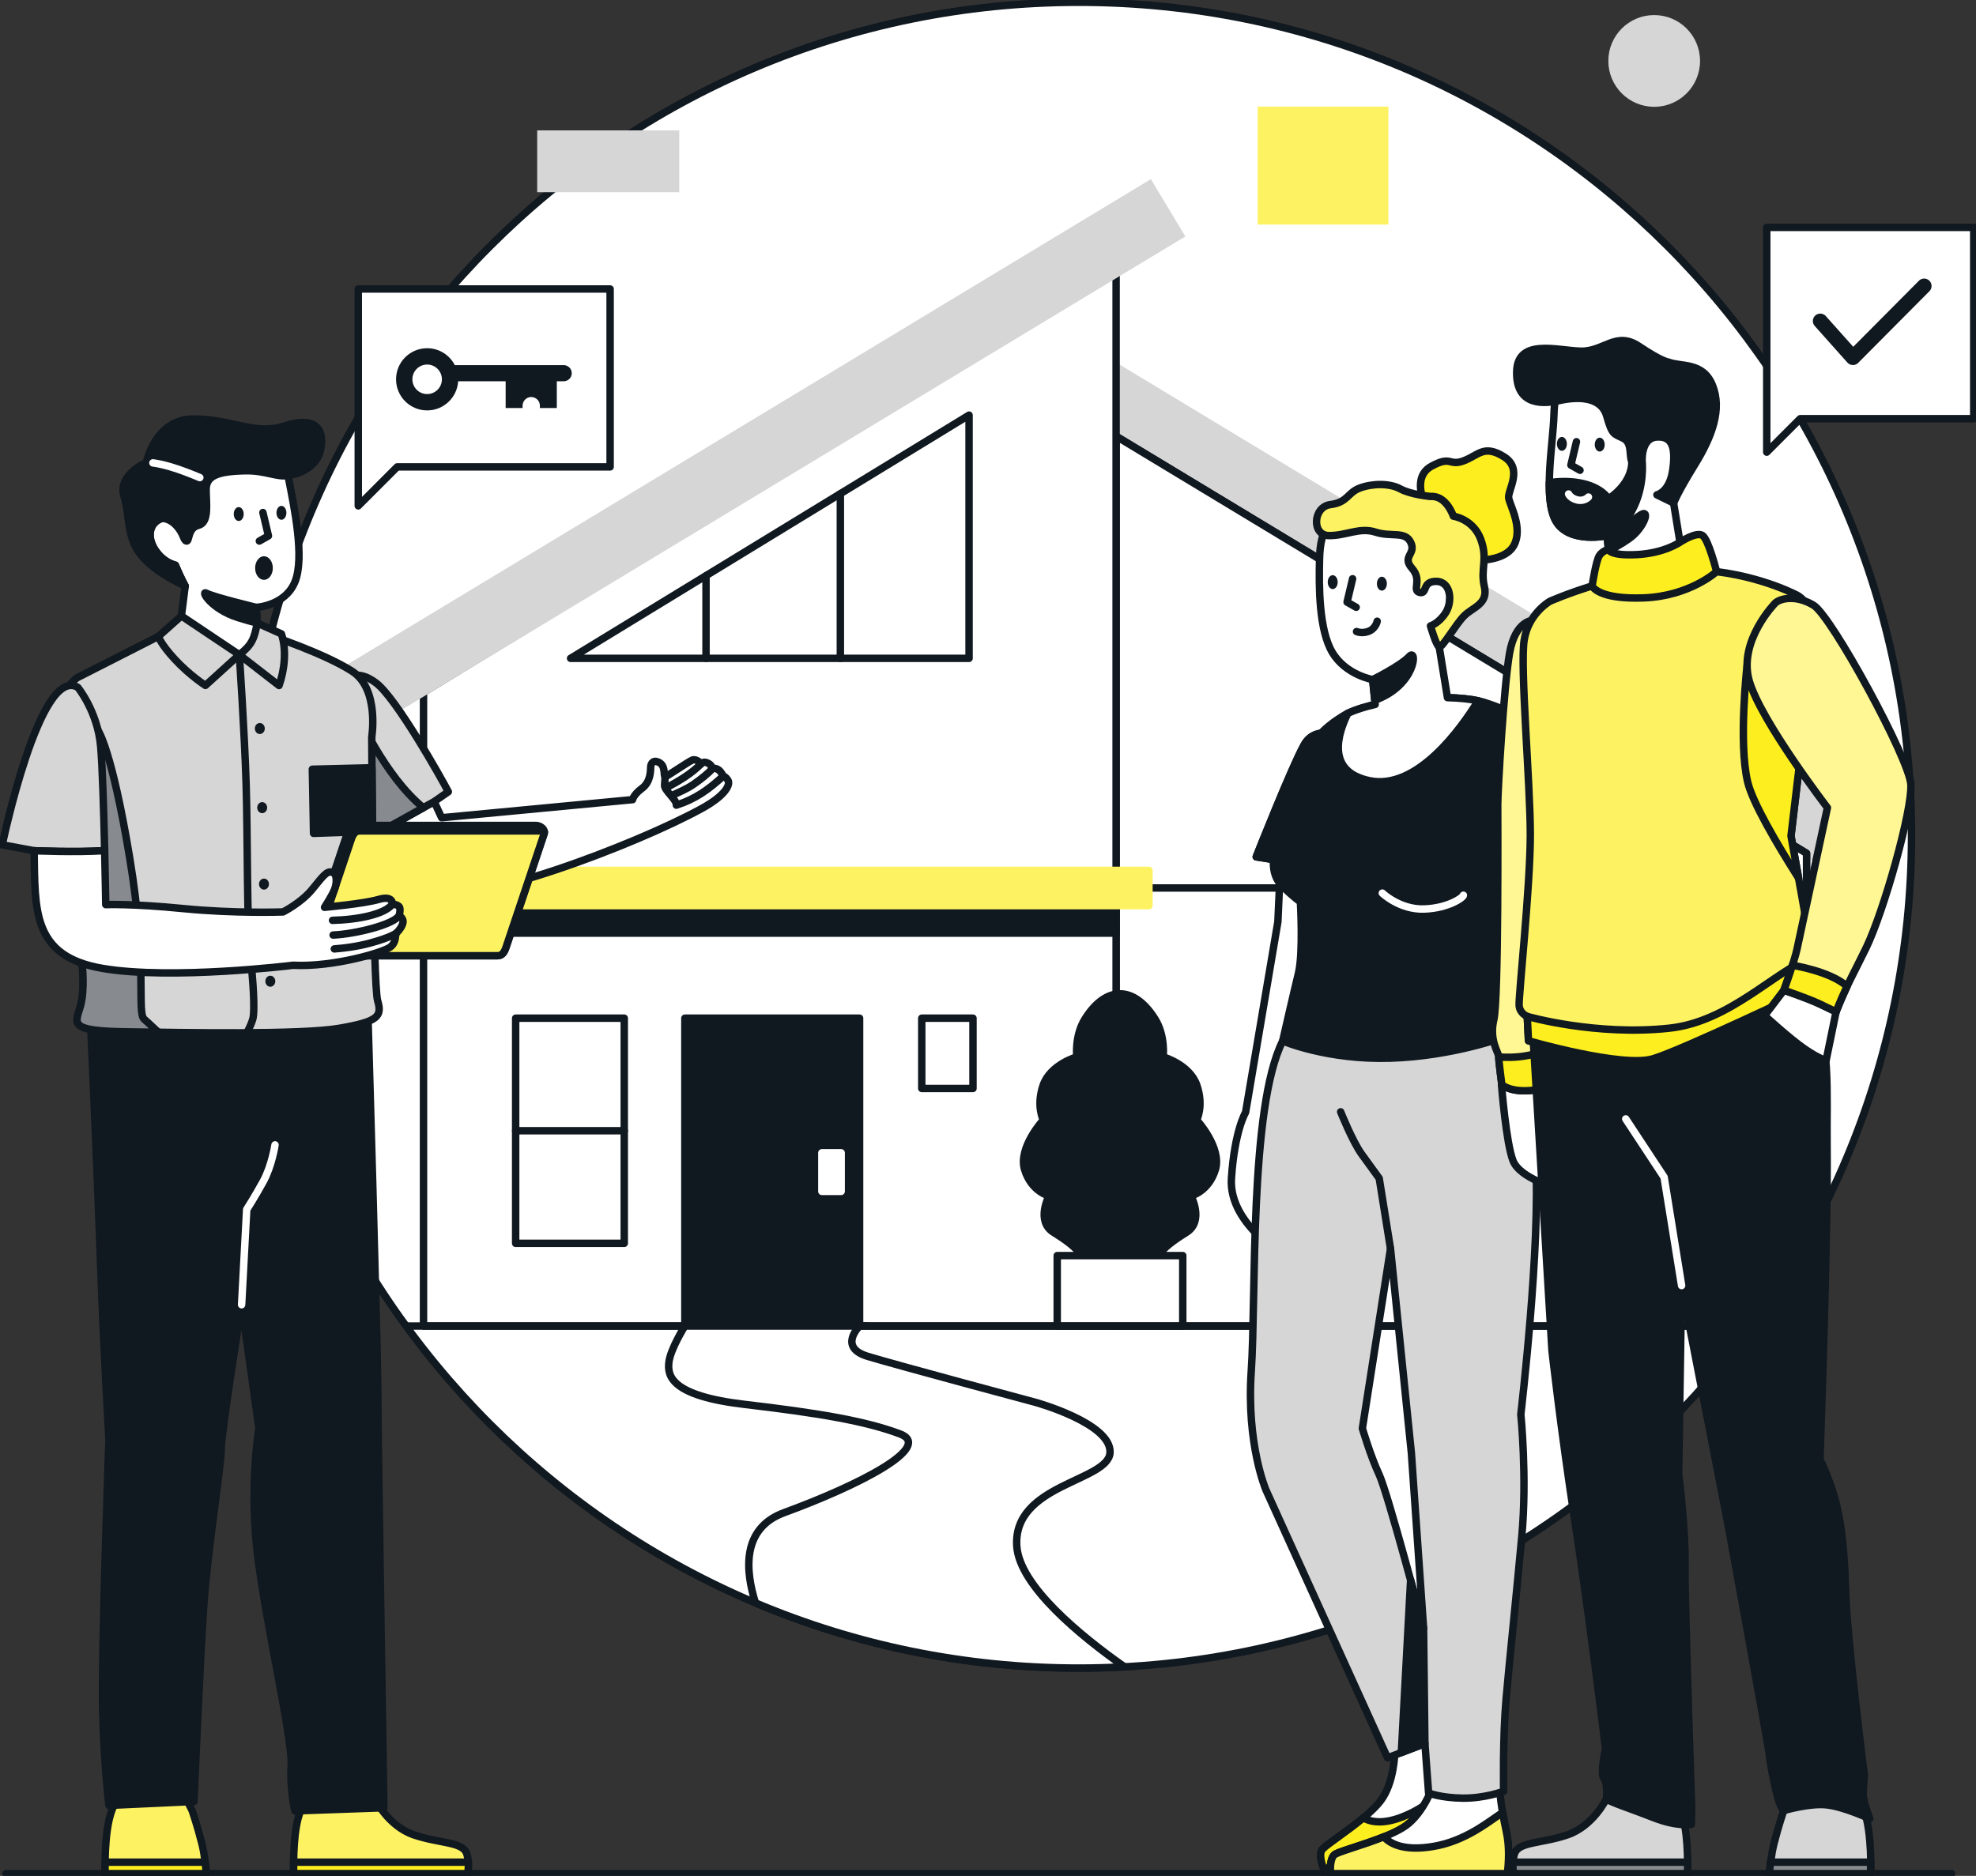 <svg width="436" height="414" viewBox="0 0 436 414" fill="none" xmlns="http://www.w3.org/2000/svg">
<rect x="0" y="0" width="436" height="414" fill="#333333" stroke="none"/>
<g clip-path="url(#clip0_9748_2775)">
<path fill-rule="evenodd" clip-rule="evenodd" d="M238.048 0.5C339.518 0.5 421.776 82.798 421.776 184.318C421.776 285.838 339.518 368.136 238.048 368.136C136.578 368.136 54.32 285.838 54.32 184.318C54.32 82.798 136.578 0.5 238.048 0.5Z" fill="white" stroke="#101820" stroke-width="1.641" stroke-miterlimit="22.926"/>
<path fill-rule="evenodd" clip-rule="evenodd" d="M277.518 23.525H306.345V49.559H277.518V23.525Z" fill="#FDF362"/>
<path fill-rule="evenodd" clip-rule="evenodd" d="M364.993 3.326C370.581 3.326 375.111 7.859 375.111 13.449C375.111 19.04 370.581 23.572 364.993 23.572C359.405 23.572 354.875 19.04 354.875 13.449C354.875 7.859 359.405 3.326 364.993 3.326Z" fill="#D6D6D6"/>
<path fill-rule="evenodd" clip-rule="evenodd" d="M118.531 28.775H149.878V42.419H118.531V28.775Z" fill="#D6D6D6"/>
<path d="M417.407 184.35L246.267 80.953V96.277L410.639 195.584L417.407 184.35Z" fill="#D6D6D6" stroke="#D6D6D6" stroke-width="1.641" stroke-miterlimit="22.926"/>
<path fill-rule="evenodd" clip-rule="evenodd" d="M246.267 292.649H398.61V188.318L246.267 96.277V292.649Z" fill="white" stroke="#101820" stroke-width="1.641" stroke-linecap="round" stroke-linejoin="round"/>
<path fill-rule="evenodd" clip-rule="evenodd" d="M398.61 195.978V188.318L246.267 96.277V195.978H398.61Z" fill="white" stroke="#101820" stroke-width="1.641" stroke-linecap="round" stroke-linejoin="round"/>
<path fill-rule="evenodd" clip-rule="evenodd" d="M246.267 59.486L93.448 152.777V292.65H246.267V59.486Z" fill="white" stroke="#101820" stroke-width="1.641" stroke-linecap="round" stroke-linejoin="round"/>
<path d="M73.915 149.255L253.653 40.664L260.421 51.898L80.683 160.489L73.915 149.255Z" fill="#D6D6D6" stroke="#D6D6D6" stroke-width="1.641" stroke-miterlimit="22.926"/>
<path fill-rule="evenodd" clip-rule="evenodd" d="M151.115 224.709H189.667V292.65H151.115V224.709Z" fill="#101820" stroke="#101820" stroke-width="1.641" stroke-linecap="round" stroke-linejoin="round"/>
<path fill-rule="evenodd" clip-rule="evenodd" d="M113.778 224.709H137.742V274.4H113.778V224.709Z" fill="white" stroke="#101820" stroke-width="1.641" stroke-linecap="round" stroke-linejoin="round"/>
<path fill-rule="evenodd" clip-rule="evenodd" d="M203.385 224.709H214.687V240.221H203.385V224.709Z" fill="white" stroke="#101820" stroke-width="1.641" stroke-linecap="round" stroke-linejoin="round"/>
<path fill-rule="evenodd" clip-rule="evenodd" d="M181.345 254.422H185.6V262.935H181.345V254.422Z" fill="white" stroke="white" stroke-width="1.641" stroke-linecap="round" stroke-linejoin="round"/>
<path fill-rule="evenodd" clip-rule="evenodd" d="M213.821 91.615L125.894 145.292H213.821V91.615Z" fill="white" stroke="#101820" stroke-width="1.641" stroke-linecap="round" stroke-linejoin="round"/>
<path d="M113.778 249.553H137.742M185.423 108.953V145.293M155.782 127.052V145.293" stroke="#101820" stroke-width="1.641" stroke-linecap="round" stroke-linejoin="round"/>
<path fill-rule="evenodd" clip-rule="evenodd" d="M255.621 277.101C256.76 275.403 258.64 273.953 261.793 271.976C265.743 269.499 262.791 263.941 262.791 263.941C262.791 263.941 266.699 262.985 268.174 258.121C269.649 253.256 264.048 247.177 264.048 247.177C264.048 247.177 265.655 244.137 264.092 239.532C262.528 234.927 256.647 233.256 256.647 233.256C256.647 233.256 257.212 228.608 254.824 224.829C250.19 217.497 244.057 217.497 239.424 224.829C237.036 228.608 237.6 233.256 237.6 233.256C237.6 233.256 231.72 234.927 230.156 239.532C228.593 244.137 230.199 247.177 230.199 247.177C230.199 247.177 224.598 253.256 226.074 258.121C227.549 262.985 231.457 263.941 231.457 263.941C231.457 263.941 228.505 269.499 232.455 271.976C235.608 273.953 237.487 275.403 238.627 277.101H255.621Z" fill="#101820" stroke="#101820" stroke-width="1.641" stroke-linecap="round" stroke-linejoin="round"/>
<path fill-rule="evenodd" clip-rule="evenodd" d="M93.448 205.932H246.267V199.863H93.448V205.932Z" fill="#101820" stroke="#101820" stroke-width="1.641" stroke-linecap="round" stroke-linejoin="round"/>
<path fill-rule="evenodd" clip-rule="evenodd" d="M86.208 192.094H253.507V199.863H86.208V192.094Z" fill="#FDF362" stroke="#FDF362" stroke-width="1.641" stroke-linecap="round" stroke-linejoin="round"/>
<path fill-rule="evenodd" clip-rule="evenodd" d="M233.274 277.1H260.973V292.648H233.274V277.1Z" fill="white" stroke="#101820" stroke-width="1.641" stroke-linecap="round" stroke-linejoin="round"/>
<path fill-rule="evenodd" clip-rule="evenodd" d="M389.828 50.19H435.5V92.409H397.206L389.828 99.793V92.409V50.19Z" fill="white" stroke="#101820" stroke-width="1.641" stroke-linecap="round" stroke-linejoin="round"/>
<path d="M400.415 71.937C399.813 71.261 399.874 70.223 400.55 69.621C401.226 69.02 402.263 69.081 402.864 69.757L408.913 76.537L423.401 61.961C424.038 61.32 425.075 61.317 425.715 61.954C426.356 62.591 426.358 63.629 425.722 64.27L410.072 80.014C410.029 80.062 409.984 80.109 409.936 80.152C409.259 80.753 408.222 80.693 407.621 80.016L400.415 71.937Z" fill="#101820"/>
<path d="M1.321 413.499H430.608M89.706 292.648H386.496" stroke="#101820" stroke-width="1.641" stroke-linecap="round" stroke-linejoin="round"/>
<path fill-rule="evenodd" clip-rule="evenodd" d="M319.224 381.465L322.224 384.036C322.224 384.036 323.324 386.848 326.272 391.946C327.888 394.737 328.78 398.103 329.258 400.578L292.105 412.526C291.448 410.835 290.991 408.895 291.877 408.027C293.612 406.327 301.75 401.316 304.693 397.347C307.636 393.378 307.738 386.956 307.738 386.956L319.224 381.465Z" fill="white" stroke="#101820" stroke-width="1.641" stroke-linecap="round" stroke-linejoin="round"/>
<path fill-rule="evenodd" clip-rule="evenodd" d="M324.13 388.055C324.695 389.146 325.404 390.446 326.272 391.947C327.888 394.738 328.78 398.104 329.258 400.579L292.105 412.527C291.448 410.836 290.991 408.896 291.877 408.028C293.075 406.852 297.337 404.094 300.824 401.192C302.553 402.203 305.903 402.931 311.786 399.914C318.219 396.616 321.677 391.103 324.13 388.055Z" fill="#FCEE1F" stroke="#101820" stroke-width="1.641" stroke-linecap="round" stroke-linejoin="round"/>
<path fill-rule="evenodd" clip-rule="evenodd" d="M328.892 392.232L330.961 395.599C330.961 395.599 331.147 398.613 332.395 404.369C333.079 407.521 332.9 410.998 332.598 413.5H293.573C293.464 411.689 293.623 409.702 294.732 409.147C296.903 408.061 306.184 405.781 310.199 402.903C314.215 400.026 316.277 393.944 316.277 393.944L328.892 392.232Z" fill="white" stroke="#101820" stroke-width="1.641" stroke-linecap="round" stroke-linejoin="round"/>
<path fill-rule="evenodd" clip-rule="evenodd" d="M331.546 400.006C331.751 401.218 332.028 402.673 332.395 404.367C333.079 407.519 332.9 410.997 332.598 413.499H293.573C293.464 411.688 293.623 409.701 294.732 409.145C296.232 408.394 301.133 407.073 305.34 405.377C306.677 406.869 309.644 408.587 316.168 407.517C323.3 406.347 328.279 402.157 331.546 400.006Z" fill="#FDF362" stroke="#101820" stroke-width="1.641" stroke-linecap="round" stroke-linejoin="round"/>
<path fill-rule="evenodd" clip-rule="evenodd" d="M297.498 163.047C297.498 163.047 301.84 165.219 300.277 174.688C298.713 184.157 296.196 203.356 296.196 203.356L288.73 242.705C288.73 242.705 286.126 257.3 285.605 263.208C285.084 269.115 284.911 278.149 284.911 278.149C284.911 278.149 271.018 270.677 271.713 260.079C272.407 249.482 274.838 245.486 274.838 245.486L281.961 203.438L282.569 189.97L277.185 189.101C277.185 189.101 285 169.295 287.779 164.343C290.558 159.392 297.498 163.047 297.498 163.047Z" fill="white" stroke="#101820" stroke-width="1.641" stroke-linecap="round" stroke-linejoin="round"/>
<path fill-rule="evenodd" clip-rule="evenodd" d="M297.498 163.047C297.498 163.047 301.84 165.219 300.277 174.688C299.576 178.934 298.683 185.136 297.911 190.686L282.569 189.97L277.186 189.101C277.186 189.101 285 169.295 287.779 164.343C290.558 159.392 297.498 163.047 297.498 163.047Z" fill="#101820" stroke="#101820" stroke-width="1.641" stroke-linecap="round" stroke-linejoin="round"/>
<path fill-rule="evenodd" clip-rule="evenodd" d="M324.597 220.715L332.189 228.755C332.189 228.755 337.621 237.547 338.816 256.007C340.01 274.467 335.566 312.147 335.566 312.147C335.566 312.147 336.975 326.046 335.782 339.077C334.589 352.108 333.07 366.331 332.312 375.019C331.553 383.706 331.769 395.325 331.769 395.325C331.769 395.325 327.645 396.9 322.76 396.846C317.876 396.792 315.218 395.706 315.218 395.706L314.405 384.796L306.156 387.946L279.347 328.873C279.347 328.873 274.983 318.777 276.088 302.593C277.193 286.409 275.634 244.396 283.023 229.732C290.412 215.069 324.597 220.715 324.597 220.715ZM306.814 275.587L311.418 320.673L314.11 359.328C314.11 359.328 306.205 329.487 304.295 325.404C302.385 321.321 300.605 315.24 300.605 315.24L306.814 275.587Z" fill="#D6D6D6" stroke="#101820" stroke-width="1.641" stroke-linecap="round" stroke-linejoin="round"/>
<path fill-rule="evenodd" clip-rule="evenodd" d="M314.405 384.796L309.203 386.782L311.25 348.725C312.868 354.638 314.11 359.328 314.11 359.328L314.405 384.796Z" fill="#101820" stroke="#101820" stroke-width="1.641" stroke-linecap="round" stroke-linejoin="round"/>
<path d="M295.811 245.375C295.811 245.375 298.417 251.889 300.413 254.669C302.41 257.45 304.321 260.055 304.321 260.055L306.814 275.586" stroke="#101820" stroke-width="1.641" stroke-linecap="round" stroke-linejoin="round"/>
<path fill-rule="evenodd" clip-rule="evenodd" d="M297.296 157.463C297.296 157.463 289.374 161.59 288.505 167.019C287.636 172.448 284.922 179.072 282.535 184.284C280.147 189.497 280.635 193.407 283.023 195.688C285.411 197.969 286.93 199.055 286.93 199.055C286.93 199.055 287.585 210.345 286.499 214.797C285.413 219.249 283.023 229.732 283.023 229.732C283.023 229.732 292.789 233.967 306.792 233.532C320.794 233.098 332.189 228.755 332.189 228.755C332.189 228.755 331.109 204.215 331.977 197.482C332.844 190.748 337.512 175.33 338.163 167.294C338.815 159.258 333.605 156.976 327.527 155.022C321.449 153.068 305.273 153.719 297.296 157.463Z" fill="#101820" stroke="#101820" stroke-width="1.641" stroke-linecap="round" stroke-linejoin="round"/>
<path fill-rule="evenodd" clip-rule="evenodd" d="M358.7 395.176L354.481 396.928C354.481 396.928 351.589 402.995 345.837 404.95C340.085 406.904 335.039 406.415 334.17 409.13C333.665 410.708 333.784 412.379 333.972 413.501H372.364C372.424 410.602 372.399 403.679 370.965 400.008C369.119 395.285 358.7 395.176 358.7 395.176Z" fill="#D6D6D6" stroke="#101820" stroke-width="1.641" stroke-linecap="round" stroke-linejoin="round"/>
<path fill-rule="evenodd" clip-rule="evenodd" d="M395.438 395.882L393.572 399.594C393.572 399.594 392.398 402.995 391.422 406.905C390.82 409.31 390.57 411.88 390.465 413.5H412.767C412.831 411.152 412.936 401.445 410.416 397.783C407.54 393.602 395.438 395.882 395.438 395.882Z" fill="#D6D6D6" stroke="#101820" stroke-width="1.641" stroke-linecap="round" stroke-linejoin="round"/>
<path fill-rule="evenodd" clip-rule="evenodd" d="M332.103 235.088L331.327 239.682C331.327 239.682 332.321 252.246 333.839 256.155C335.358 260.063 343.498 262.236 343.498 262.236L342.847 236.391L332.103 235.088Z" fill="white" stroke="#101820" stroke-width="1.641" stroke-linecap="round" stroke-linejoin="round"/>
<path fill-rule="evenodd" clip-rule="evenodd" d="M339.582 137.091C339.582 137.091 348.699 141.541 348.482 151.858C348.266 162.174 346.748 182.479 346.748 182.479C346.748 182.479 347.729 194.208 347.294 203.329C346.86 212.45 343.99 227.404 343.901 227.97C343.812 228.536 344.339 236.551 344.339 236.551C344.339 236.551 341.979 240.361 337.529 240.687C333.079 241.012 331.377 239.389 331.377 239.389C331.377 239.389 330.692 234.224 330.692 233.247C330.692 232.27 328.523 229.61 329.607 225.049C330.692 220.488 330.474 180.744 330.474 177.595C330.474 174.446 331.83 151.263 333.078 144.15C334.326 137.037 338.219 136.376 339.582 137.091Z" fill="#FEF793" stroke="#101820" stroke-width="1.641" stroke-linecap="round" stroke-linejoin="round"/>
<path fill-rule="evenodd" clip-rule="evenodd" d="M343.962 230.174C344.088 232.726 344.34 236.55 344.34 236.55C344.34 236.55 341.979 240.36 337.529 240.686C333.079 241.011 331.377 239.388 331.377 239.388C331.377 239.388 330.692 234.223 330.692 233.246C330.692 233.246 338.217 234.21 343.962 230.174Z" fill="#FCEE1F" stroke="#101820" stroke-width="1.641" stroke-linecap="round" stroke-linejoin="round"/>
<path fill-rule="evenodd" clip-rule="evenodd" d="M343.079 224.16L338.341 229.998L342.432 298.002C342.432 298.002 344.279 314.724 347.535 336.008C350.79 357.292 354.265 385.96 354.265 385.96C354.265 385.96 353.015 391.389 353.884 392.476C354.753 393.562 354.481 396.384 354.481 396.928C354.481 397.471 359.366 398.992 364.739 401.109C370.111 403.226 373.204 402.629 373.204 402.629L373.258 398.665C373.258 398.665 371.687 353.436 371.795 345.129C371.904 336.822 370.388 325.313 370.388 325.313L371.043 283.723L381.246 336.281C381.246 336.281 390.424 386.453 390.424 387.485C390.424 388.517 391.617 394.435 392.214 396.607C392.811 398.779 393.572 399.594 393.572 399.594C393.572 399.594 399.379 397.856 403.232 398.345C407.084 398.833 412.566 401.385 412.566 401.385C412.566 401.385 411.1 397.53 411.1 396.119C411.1 394.707 411.372 391.883 411.372 391.883C411.372 391.883 407.477 361.372 407.205 350.567C406.933 339.763 405.795 333.086 404.112 328.307C402.429 323.527 401.562 322.116 401.562 322.116C401.562 322.116 403.367 272.205 403.147 253.109C403.003 240.562 404.077 230.632 399.392 218.238L343.079 224.16Z" fill="#101820" stroke="#101820" stroke-width="1.641" stroke-linecap="round" stroke-linejoin="round"/>
<path fill-rule="evenodd" clip-rule="evenodd" d="M369.249 85.346C369.249 85.346 366.48 77.909 355.627 79.102C344.774 80.296 343.037 85.237 342.874 91.536C342.712 97.834 340.373 110.159 343.358 115.099C346.343 120.04 354.592 118.224 354.592 118.224L355.544 127.564L371.391 124.035L369.275 111.004C369.275 111.004 375.248 94.445 369.249 85.346Z" fill="white" stroke="#101820" stroke-width="1.641" stroke-linecap="round" stroke-linejoin="round"/>
<path fill-rule="evenodd" clip-rule="evenodd" d="M354.592 118.225L354.928 121.522C355.931 121.061 357.613 120.193 359.585 118.788C362.787 116.507 364.47 111.73 361.594 113.902C358.717 116.075 354.592 118.225 354.592 118.225Z" fill="#101820" stroke="#101820" stroke-width="1.641" stroke-linecap="round" stroke-linejoin="round"/>
<path fill-rule="evenodd" clip-rule="evenodd" d="M368.09 79.891C368.09 79.891 366.735 79.837 361.633 76.416C356.53 72.995 353.871 77.665 348.716 77.502C343.561 77.34 334.93 74.679 334.66 81.845C334.389 89.012 339.598 89.394 343.994 88.416C348.39 87.438 353.33 87.6 354.523 91.836C355.717 96.071 356.097 95.691 358.159 96.723C360.222 97.755 359.41 100.525 360.061 101.881C360.081 106.931 354.915 110.076 354.915 110.076C354.915 110.076 353.422 107.416 348.456 106.548C345.988 106.117 343.615 106.261 341.852 106.516C341.824 109.983 342.167 113.129 343.358 115.099C346.343 120.039 354.592 118.223 354.592 118.223C354.592 118.223 357.302 117.841 360.123 112.63C362.944 107.418 362.34 101.881 362.34 101.881C362.34 101.881 361.96 96.724 365.542 96.452C369.124 96.18 369.777 99.058 369.07 103.836C368.364 108.614 365.597 109.211 365.597 109.211L369.275 111.004C369.275 111.004 370.101 108.779 373.955 102.534C377.809 96.289 379.979 90.316 377.863 85.05C375.747 79.783 370.862 81.032 368.09 79.891Z" fill="#101820" stroke="#101820" stroke-width="1.641" stroke-linecap="round" stroke-linejoin="round"/>
<path fill-rule="evenodd" clip-rule="evenodd" d="M352.974 96.592C353.581 96.592 354.073 97.279 354.073 98.126C354.073 98.973 353.581 99.66 352.974 99.66C352.368 99.66 351.876 98.973 351.876 98.126C351.876 97.279 352.368 96.592 352.974 96.592Z" fill="#101820"/>
<path d="M346.103 109.023C346.103 109.023 346.496 109.974 348.049 110.342C349.601 110.71 350.485 109.693 350.485 109.693" stroke="white" stroke-width="1.641" stroke-linecap="round" stroke-linejoin="round"/>
<path fill-rule="evenodd" clip-rule="evenodd" d="M341.985 132.7C341.985 132.7 356.961 126.022 371.126 125.75C385.291 125.478 396.154 131.179 396.154 131.179C396.154 131.179 401.797 133.135 400.169 144.319C398.541 155.503 395.18 184.496 395.18 184.496C395.18 184.496 399.741 209.688 400.176 212.946C400.61 216.205 399.392 218.238 399.392 218.238C399.392 218.238 371.499 231.594 364.769 233.658C358.039 235.721 337.255 229.693 337.255 229.693L336.983 224.317C336.983 224.317 335.356 223.72 335.193 221.928C335.03 220.137 337.661 195.628 337.661 184.225C337.661 172.823 335.38 147.198 336.303 141.278C337.226 135.359 341.985 132.7 341.985 132.7Z" fill="#FDF362" stroke="#101820" stroke-width="1.641" stroke-linecap="round" stroke-linejoin="round"/>
<path fill-rule="evenodd" clip-rule="evenodd" d="M399.026 152.789C397.331 165.938 395.18 184.495 395.18 184.495C395.18 184.495 395.932 188.648 396.855 193.801C392.065 186.263 386.708 177.158 385.614 172.561C383.552 163.896 385.491 146.871 385.491 146.871L399.026 152.789Z" fill="#FCEE1F" stroke="#101820" stroke-width="1.641" stroke-linecap="round" stroke-linejoin="round"/>
<path fill-rule="evenodd" clip-rule="evenodd" d="M399.903 211.193C400.034 211.991 400.128 212.596 400.176 212.945C400.61 216.204 399.392 218.237 399.392 218.237C399.392 218.237 371.499 231.593 364.769 233.656C358.039 235.72 337.255 229.691 337.255 229.691L336.983 224.316C336.983 224.316 352.079 228.671 368.359 226.914C381.704 225.473 391.618 214.285 399.903 211.193Z" fill="#FCEE1F" stroke="#101820" stroke-width="1.641" stroke-linecap="round" stroke-linejoin="round"/>
<path fill-rule="evenodd" clip-rule="evenodd" d="M351.301 129.309C351.301 129.309 352.154 123.673 352.914 122.587C353.674 121.501 354.9 121.249 354.9 121.249C354.9 121.249 355.085 122.722 361.19 122.397C367.296 122.071 370.681 119.662 370.681 119.662C370.681 119.662 374.274 117.293 375.631 118.162C376.988 119.032 378.763 126.158 378.763 126.158C378.763 126.158 372.863 131.573 362.661 131.954C352.459 132.335 351.301 129.309 351.301 129.309Z" fill="#FCEE1F" stroke="#101820" stroke-width="1.641" stroke-linecap="round" stroke-linejoin="round"/>
<path d="M358.715 246.939L367.183 259.796L371.044 283.723" stroke="white" stroke-width="1.641" stroke-linecap="round" stroke-linejoin="round"/>
<path fill-rule="evenodd" clip-rule="evenodd" d="M397.175 216.205L393.616 218.539L389.359 224.132C389.359 224.132 394.842 229.181 398.152 231.461C401.461 233.741 402.927 234.012 402.927 234.012L405.122 223.318L397.175 216.205Z" fill="white" stroke="#101820" stroke-width="1.641" stroke-linecap="round" stroke-linejoin="round"/>
<path fill-rule="evenodd" clip-rule="evenodd" d="M391.713 133.079C391.713 133.079 383.464 141.439 385.961 150.236C388.457 159.033 403.218 178.253 403.218 178.253C403.218 178.253 397.037 206.976 396.494 209.527C395.95 212.079 393.616 218.539 393.616 218.539C393.616 218.539 398.771 220.278 401.54 221.581C404.308 222.884 405.122 223.319 405.122 223.319C407.391 217.52 409.031 214.798 411.75 209.205C415.656 201.168 421.956 178.8 421.63 173.152C421.305 167.505 404.14 135.962 400.147 133.57C396.154 131.179 392.767 132.103 391.713 133.079Z" fill="#FEF793" stroke="#101820" stroke-width="1.641" stroke-linecap="round" stroke-linejoin="round"/>
<path fill-rule="evenodd" clip-rule="evenodd" d="M395.495 213.033C394.644 215.692 393.616 218.539 393.616 218.539C393.616 218.539 398.771 220.277 401.54 221.58C404.308 222.883 405.122 223.318 405.122 223.318C405.991 221.097 406.768 219.327 407.549 217.673C403.804 214.31 395.495 213.033 395.495 213.033Z" fill="#FCEE1F" stroke="#101820" stroke-width="1.641" stroke-linecap="round" stroke-linejoin="round"/>
<path fill-rule="evenodd" clip-rule="evenodd" d="M326.143 154.658C324.332 154.267 321.986 154.033 319.378 153.967L317.558 142.766C317.558 142.766 323.531 126.206 317.532 117.108C317.532 117.108 314.764 109.67 303.91 110.864C293.057 112.058 291.32 116.999 291.158 123.297C290.995 129.596 291.022 139.098 294.007 144.039C296.992 148.979 302.875 149.985 302.875 149.985L303.434 155.464C301.179 155.979 299.112 156.627 297.409 157.412C295.171 161.923 292.522 170.254 302.13 172.287C312.692 174.521 322.504 160.58 326.143 154.658Z" fill="white" stroke="#101820" stroke-width="1.641" stroke-linecap="round" stroke-linejoin="round"/>
<path d="M347.839 97.486L346.618 102.644L348.625 103.784" stroke="#101820" stroke-width="1.641" stroke-linecap="round" stroke-linejoin="round"/>
<path fill-rule="evenodd" clip-rule="evenodd" d="M302.875 149.985L303.341 154.55C312.494 151.254 312.809 142.855 310.958 144.866C309.059 146.929 302.875 149.985 302.875 149.985Z" fill="#101820" stroke="#101820" stroke-width="1.641" stroke-linecap="round" stroke-linejoin="round"/>
<path fill-rule="evenodd" clip-rule="evenodd" d="M304.908 127.279C305.514 127.279 306.007 127.966 306.007 128.813C306.007 129.66 305.514 130.347 304.908 130.347C304.301 130.347 303.809 129.66 303.809 128.813C303.809 127.966 304.301 127.279 304.908 127.279Z" fill="#101820"/>
<path fill-rule="evenodd" clip-rule="evenodd" d="M294.06 126.941C294.667 126.941 295.159 127.628 295.159 128.475C295.159 129.322 294.667 130.009 294.06 130.009C293.454 130.009 292.961 129.322 292.961 128.475C292.961 127.628 293.454 126.941 294.06 126.941Z" fill="#101820"/>
<path d="M298.449 127.725L297.229 132.882L299.236 134.022M299.317 139.38C299.317 139.38 300.539 139.924 302.058 139.299C303.577 138.674 303.876 137.099 303.876 137.099" stroke="#101820" stroke-width="1.641" stroke-linecap="round" stroke-linejoin="round"/>
<path fill-rule="evenodd" clip-rule="evenodd" d="M314.441 111.31C314.441 111.31 311.4 105.339 315.85 102.894C320.3 100.45 319.649 102.948 322.96 101.699C326.27 100.45 327.41 98.061 331.806 100.776C336.202 103.491 332.566 108.269 332.892 109.952C333.217 111.636 336.038 116.521 334.085 120.268C332.132 124.015 325.566 123.634 325.566 123.634C325.566 123.634 318.835 112.613 314.441 111.31Z" fill="#FCEE1F" stroke="#101820" stroke-width="1.641" stroke-linecap="round" stroke-linejoin="round"/>
<path fill-rule="evenodd" clip-rule="evenodd" d="M344.627 96.426C345.233 96.426 345.726 97.113 345.726 97.96C345.726 98.807 345.233 99.494 344.627 99.494C344.02 99.494 343.528 98.807 343.528 97.96C343.528 97.113 344.02 96.426 344.627 96.426Z" fill="#101820"/>
<path fill-rule="evenodd" clip-rule="evenodd" d="M315.682 109.573C315.682 109.573 311.34 109.192 308.952 107.889C306.565 106.586 302.713 106.694 299.999 107.726C297.284 108.758 297.393 110.875 293.54 111.364C289.687 111.852 289.361 118.205 293.268 118.205C297.176 118.205 299.999 116.303 303.526 117.445C307.053 118.586 310.038 117.12 311.286 119.726C312.535 122.331 309.225 122.766 311.558 125.427C313.891 128.088 311.449 130.315 313.24 130.749C315.03 131.182 313.669 128.255 316.935 128.306C320.201 128.357 320.516 132.813 318.997 135.202C317.478 137.591 315.633 138.133 315.633 138.133C315.633 138.133 316.878 142.511 317.558 142.765C318.238 143.02 321.168 137.808 323.068 135.907C324.967 134.007 328.44 133.3 327.518 129.446C326.595 125.591 328.387 123.419 326.704 118.967C325.021 114.515 320.68 113.917 320.68 113.917C320.68 113.917 319.16 109.302 315.682 109.573Z" fill="#FDF362" stroke="#101820" stroke-width="1.641" stroke-linecap="round" stroke-linejoin="round"/>
<path d="M305.009 197.107C305.009 197.107 308.829 200.792 314.212 200.618C319.596 200.443 322.896 198.045 322.896 197.576" stroke="white" stroke-width="1.641" stroke-linecap="round" stroke-linejoin="round"/>
<path fill-rule="evenodd" clip-rule="evenodd" d="M333.832 410.969C333.767 411.919 333.857 412.812 333.972 413.499H372.364C372.379 412.838 372.388 411.964 372.376 410.969H333.832Z" fill="#878B8F" stroke="#101820" stroke-width="1.641" stroke-linecap="round" stroke-linejoin="round"/>
<path fill-rule="evenodd" clip-rule="evenodd" d="M390.656 410.969C390.541 411.929 390.468 412.802 390.424 413.499H412.726C412.741 412.974 412.755 412.08 412.745 410.969H390.656Z" fill="#878B8F" stroke="#101820" stroke-width="1.641" stroke-linecap="round" stroke-linejoin="round"/>
<path fill-rule="evenodd" clip-rule="evenodd" d="M248.107 367.859C244.777 368.039 241.424 368.136 238.048 368.136C212.742 368.136 188.633 363.015 166.696 353.756C164.412 346.567 163.648 337.265 173.035 333.83C189.185 327.923 206.205 319.322 198.564 316.455C190.923 313.588 180.588 311.851 164.263 309.938C147.939 308.026 147.246 303.594 147.592 300.64C147.939 297.686 151.114 292.648 151.114 292.648H189.666C189.666 292.648 184.842 297.34 191.441 299.337C198.04 301.335 228.516 309.501 228.516 309.501C228.516 309.501 245.189 314.107 244.928 320.534C244.666 326.962 223.48 327.482 224.349 341.209C224.905 350.009 238.455 361.061 248.107 367.859Z" fill="white" stroke="#101820" stroke-width="1.641" stroke-miterlimit="22.926"/>
<path fill-rule="evenodd" clip-rule="evenodd" d="M79.051 63.775H134.62V103.041H87.645L79.051 111.641V103.041V63.775Z" fill="white" stroke="#101820" stroke-width="1.641" stroke-linecap="round" stroke-linejoin="round"/>
<path fill-rule="evenodd" clip-rule="evenodd" d="M94.248 76.85C96.91 76.85 99.216 78.367 100.353 80.582H124.378C125.357 80.582 126.158 81.383 126.158 82.363C126.158 83.343 125.357 84.144 124.378 84.144H122.859V90.051H119.126V89.531C119.126 88.479 118.267 87.62 117.216 87.62C116.164 87.62 115.306 88.479 115.306 89.531V90.051H111.571V84.144H101.092C100.869 87.733 97.891 90.574 94.248 90.574C90.459 90.574 87.389 87.502 87.389 83.712C87.389 79.921 90.459 76.85 94.248 76.85ZM94.248 80.453C96.046 80.453 97.505 81.912 97.505 83.712C97.505 85.511 96.046 86.97 94.248 86.97C92.45 86.97 90.991 85.511 90.991 83.712C90.991 81.912 92.45 80.453 94.248 80.453Z" fill="#101820"/>
<path fill-rule="evenodd" clip-rule="evenodd" d="M78.46 395.176L82.679 396.928C82.679 396.928 85.571 402.995 91.323 404.95C97.075 406.904 102.121 406.415 102.99 409.13C103.496 410.708 103.376 412.379 103.189 413.501H64.796C64.736 410.602 64.761 403.679 66.196 400.008C68.042 395.285 78.46 395.176 78.46 395.176Z" fill="#FDF362" stroke="#101820" stroke-width="1.641" stroke-linecap="round" stroke-linejoin="round"/>
<path fill-rule="evenodd" clip-rule="evenodd" d="M103.329 410.969C103.393 411.919 103.304 412.812 103.188 413.499H64.796C64.782 412.838 64.773 411.964 64.785 410.969H103.329Z" fill="#FCEE1F" stroke="#101820" stroke-width="1.641" stroke-linecap="round" stroke-linejoin="round"/>
<path fill-rule="evenodd" clip-rule="evenodd" d="M40.532 395.882L42.398 399.594C42.398 399.594 43.572 402.995 44.548 406.905C45.15 409.31 45.4 411.88 45.505 413.5H23.203C23.139 411.152 23.034 401.445 25.554 397.783C28.43 393.602 40.532 395.882 40.532 395.882Z" fill="#FDF362" stroke="#101820" stroke-width="1.641" stroke-linecap="round" stroke-linejoin="round"/>
<path fill-rule="evenodd" clip-rule="evenodd" d="M45.273 410.969C45.389 411.929 45.461 412.802 45.505 413.499H23.203C23.188 412.974 23.174 412.08 23.184 410.969H45.273Z" fill="#FCEE1F" stroke="#101820" stroke-width="1.641" stroke-linecap="round" stroke-linejoin="round"/>
<path fill-rule="evenodd" clip-rule="evenodd" d="M79.369 186.08C82.4 191.739 86.225 196.547 91.153 197.653C103.836 200.497 140.504 186.289 154.799 178.455C160.27 175.456 161.181 173.069 160.617 172.199C160.053 171.33 159.575 171.287 159.575 171.287C159.575 171.287 159.097 170.202 158.403 169.81C157.708 169.419 156.97 169.549 156.97 169.549C156.97 169.549 157.272 168.983 156.231 168.44C155.19 167.898 154.734 168.549 154.734 168.549C154.734 168.549 153.648 167.377 152.758 167.746C151.868 168.115 147.288 171.264 146.81 171.416C146.332 171.569 146.962 169.223 145.595 168.376C144.227 167.529 143.619 168.42 143.576 169.223C143.532 170.027 143.619 172.524 141.666 173.979C139.713 175.434 139.581 176.477 139.581 176.477L97.447 180.473L95.797 176.911L79.369 186.08Z" fill="white" stroke="#101820" stroke-width="1.641" stroke-linecap="round" stroke-linejoin="round"/>
<path fill-rule="evenodd" clip-rule="evenodd" d="M72.137 168.811C73.91 173.336 76.206 180.172 79.369 186.079L95.797 176.911L98.924 174.738C97.405 171.828 87.547 154.24 83.032 150.765C73.652 143.544 68.883 160.506 72.137 168.811Z" fill="#D6D6D6" stroke="#101820" stroke-width="1.641" stroke-linecap="round" stroke-linejoin="round"/>
<path fill-rule="evenodd" clip-rule="evenodd" d="M72.137 168.812C73.91 173.336 76.206 180.172 79.368 186.079L93.401 178.248C84.825 171.249 78.849 157.443 78.849 157.443C74.825 159.207 72.708 163.034 71.67 167.351C71.801 167.861 71.956 168.35 72.137 168.812Z" fill="#878B8F" stroke="#101820" stroke-width="1.641" stroke-linecap="round" stroke-linejoin="round"/>
<path fill-rule="evenodd" clip-rule="evenodd" d="M19.874 223.228C19.874 223.228 21.436 257.368 22.132 277.349C22.828 297.33 24.044 317.657 24.044 317.657C24.044 317.657 22.312 365.609 22.658 377.945C23.005 390.281 24.05 398.449 24.05 398.449L42.804 397.579C42.804 397.579 44.11 366.481 44.978 354.145C45.846 341.809 48.798 323.569 48.798 319.919C48.798 316.269 53.311 287.947 53.311 287.947L57.135 315.222C57.135 315.222 54.875 328.426 56.96 344.238C59.044 360.049 64.601 384.199 64.253 389.585C63.905 394.971 65.078 399.662 65.078 399.662L84.701 398.968C84.701 398.968 83.361 315.92 83.361 307.059C83.361 298.198 81.109 221.23 81.109 221.23L19.874 223.228Z" fill="#101820" stroke="#101820" stroke-width="1.641" stroke-linecap="round" stroke-linejoin="round"/>
<path fill-rule="evenodd" clip-rule="evenodd" d="M41.6 140.105L34.957 140.455L17.027 149.575C17.027 149.575 9.995 154.263 12.251 169.553C14.508 184.843 18.111 212.598 18.111 212.598C18.111 212.598 18.807 218.418 17.721 222.154C16.636 225.891 14.988 227.543 27.753 227.716C40.517 227.889 66.391 228.409 74.901 226.933C83.412 225.457 84.367 224.328 83.325 220.853C82.283 217.378 82.027 162.647 82.027 162.647C82.027 162.647 83.765 152.049 77.687 148.139C71.609 144.229 59.8 140.32 59.8 140.32L41.6 140.105Z" fill="#D6D6D6" stroke="#101820" stroke-width="1.641" stroke-linecap="round" stroke-linejoin="round"/>
<path fill-rule="evenodd" clip-rule="evenodd" d="M11.85 165.55C11.911 166.796 12.041 168.128 12.251 169.553C14.508 184.843 18.111 212.598 18.111 212.598C18.111 212.598 18.807 218.418 17.721 222.154C16.636 225.891 14.988 227.543 27.753 227.716L34.944 227.819C34.127 227.091 32.893 225.854 31.847 224.963C30.11 223.487 32.628 213.582 28.635 189.433C24.642 165.283 21.625 161.17 21.625 161.17L11.85 165.55Z" fill="#878B8F" stroke="#101820" stroke-width="1.641" stroke-linecap="round" stroke-linejoin="round"/>
<path fill-rule="evenodd" clip-rule="evenodd" d="M82.199 183.48C82.138 178.12 82.095 173.171 82.069 169.441L68.918 169.762L69.18 183.922L82.199 183.48Z" fill="#101820" stroke="#101820" stroke-width="1.641" stroke-linecap="round" stroke-linejoin="round"/>
<path fill-rule="evenodd" clip-rule="evenodd" d="M17.169 151.697C17.169 151.697 21.51 156.995 22.204 164.64C22.593 168.915 22.9 179.354 23.094 187.73C16.733 188.154 7.534 187.748 7.534 187.748L0.5 186.445C0.5 186.445 8.748 146.745 17.169 151.697Z" fill="#D6D6D6" stroke="#101820" stroke-width="1.641" stroke-linecap="round" stroke-linejoin="round"/>
<path d="M52.8 144.492C52.8 144.492 53.962 161.56 54.31 173.113C54.657 184.667 54.484 204.474 55.179 210.468C55.873 216.462 56.309 223.285 55.744 225.023C55.18 226.76 54.442 227.934 54.442 227.934" stroke="#101820" stroke-width="1.641" stroke-linecap="round" stroke-linejoin="round"/>
<path fill-rule="evenodd" clip-rule="evenodd" d="M36.683 104.02C36.683 104.02 38.192 96.228 49.093 95.624C59.997 95.019 62.52 99.607 63.715 105.793C64.909 111.98 67.24 122.984 65.106 128.348C62.972 133.713 56.536 134.044 56.536 134.044L57.129 143.416L52.8 144.493L39.181 142.536L40.866 129.334C40.866 129.334 39.848 127.519 38.693 124.732C37.665 124.461 35.839 123.695 34.369 121.578C32.197 118.449 33.022 115.367 35.583 114.454L35.709 114.414C35.189 110.847 35.286 107.164 36.683 104.02Z" fill="white" stroke="#101820" stroke-width="1.641" stroke-linecap="round" stroke-linejoin="round"/>
<path fill-rule="evenodd" clip-rule="evenodd" d="M63.536 104.93C61.091 105.39 58.536 103.809 54.166 103.898C47.828 104.028 45.484 105.071 45.484 108.068C45.484 111.065 46.222 115.323 43.791 115.93C41.36 116.539 41.838 119.536 41.142 119.406C40.447 119.276 40.578 117.798 38.929 116.017C37.28 114.236 35.709 114.414 35.709 114.414L35.583 114.454C33.022 115.367 32.198 118.45 34.369 121.578C35.839 123.695 37.665 124.461 38.693 124.733C39.848 127.519 40.867 129.334 40.867 129.334C40.867 129.334 34.468 126.567 31.168 122.571C27.868 118.574 28.736 114.144 27.347 109.453C25.958 104.762 32.295 102.071 32.295 102.071C32.295 102.071 34.205 92.471 42.67 92.471C51.136 92.471 56.346 96.12 62.684 94.035C69.023 91.949 71.629 94.121 70.803 98.943C69.978 103.764 64.698 104.85 63.536 104.93Z" fill="#101820" stroke="#101820" stroke-width="1.641" stroke-linecap="round" stroke-linejoin="round"/>
<path fill-rule="evenodd" clip-rule="evenodd" d="M56.536 134.043L56.755 137.504C55.631 137.224 54.255 136.845 52.594 136.326C46.471 134.415 44.085 130.114 45.604 130.94C47.123 131.766 56.536 134.043 56.536 134.043Z" fill="#101820" stroke="#101820" stroke-width="1.641" stroke-linecap="round" stroke-linejoin="round"/>
<path fill-rule="evenodd" clip-rule="evenodd" d="M40.024 135.936L52.8 144.493L45.332 151.27C45.332 151.27 41.861 149.054 38.605 145.536C35.348 142.018 34.957 140.455 34.957 140.455L40.024 135.936Z" fill="#D6D6D6" stroke="#101820" stroke-width="1.641" stroke-linecap="round" stroke-linejoin="round"/>
<path fill-rule="evenodd" clip-rule="evenodd" d="M56.755 137.506C56.121 140.928 55.599 142.327 52.8 144.494L61.573 151.292C62.801 147.83 63.256 143.374 62.096 139.89L56.755 137.506Z" fill="#D6D6D6" stroke="#101820" stroke-width="1.641" stroke-linecap="round" stroke-linejoin="round"/>
<path fill-rule="evenodd" clip-rule="evenodd" d="M62.096 111.643C62.703 111.643 63.195 112.33 63.195 113.177C63.195 114.024 62.703 114.71 62.096 114.71C61.49 114.71 60.998 114.024 60.998 113.177C60.998 112.33 61.49 111.643 62.096 111.643Z" fill="#101820"/>
<path fill-rule="evenodd" clip-rule="evenodd" d="M52.675 111.912C53.282 111.912 53.774 112.599 53.774 113.446C53.774 114.293 53.282 114.98 52.675 114.98C52.069 114.98 51.577 114.293 51.577 113.446C51.577 112.599 52.069 111.912 52.675 111.912Z" fill="#101820"/>
<path d="M58.01 113.109L59.231 118.267L57.224 119.407" stroke="#101820" stroke-width="1.641" stroke-linecap="round" stroke-linejoin="round"/>
<path fill-rule="evenodd" clip-rule="evenodd" d="M58.245 122.76C59.324 122.76 60.198 123.926 60.198 125.365C60.198 126.805 59.324 127.971 58.245 127.971C57.166 127.971 56.292 126.805 56.292 125.365C56.292 123.926 57.166 122.76 58.245 122.76Z" fill="#101820"/>
<path d="M44.09 105.401C42.381 104.682 39.772 103.642 37.547 102.998C35.847 102.504 34.593 102.267 33.739 102.158" stroke="white" stroke-width="1.641" stroke-linecap="round" stroke-linejoin="round"/>
<path fill-rule="evenodd" clip-rule="evenodd" d="M78.427 182.168H118.24C119.243 182.168 120.379 183.043 120.062 183.991L111.639 209.1C111.322 210.049 110.818 210.923 109.818 210.923H70.005C69.005 210.923 67.864 210.051 68.183 209.1L76.606 183.991C76.924 183.04 77.424 182.168 78.427 182.168Z" fill="#101820" stroke="#101820" stroke-width="1.641" stroke-linecap="round" stroke-linejoin="round"/>
<path fill-rule="evenodd" clip-rule="evenodd" d="M120.116 183.632C120.119 183.749 120.102 183.869 120.062 183.99L111.64 209.099C111.322 210.047 110.818 210.922 109.818 210.922H70.005C69.681 210.922 69.341 210.83 69.042 210.674C69.038 210.557 69.055 210.436 69.096 210.315L77.518 185.206C77.837 184.255 78.337 183.383 79.34 183.383H119.152C119.478 183.383 119.816 183.476 120.116 183.632Z" fill="#FDF362" stroke="#101820" stroke-width="1.641" stroke-linecap="round" stroke-linejoin="round"/>
<path fill-rule="evenodd" clip-rule="evenodd" d="M23.094 187.73C23.249 194.331 23.333 199.65 23.333 199.65C23.333 199.65 28.976 199.391 40.438 200.521C51.901 201.65 62.451 201.259 62.451 201.259C62.451 201.259 66.436 199.284 68.91 196.243C71.385 193.203 72.123 192.159 73.295 192.507C74.467 192.855 74.337 194.941 73.816 196.287C73.295 197.633 71.605 200.24 71.605 200.24C71.605 200.24 80.244 199.458 83.544 198.502C86.844 197.546 86.583 199.545 86.583 199.545C86.583 199.545 88.147 199.587 88.233 200.5C88.32 201.413 88.06 202.064 88.06 202.064C88.06 202.064 89.057 202.627 88.928 203.54C88.798 204.453 87.93 205.494 87.495 205.886C87.061 206.277 87.627 207.841 86.107 209.014C84.587 210.187 73.536 213.482 64.669 213.029C64.669 213.029 38.011 216.328 22.642 213.724C6.993 211.071 7.75 200.745 7.534 187.749C7.534 187.749 16.733 188.155 23.094 187.73Z" fill="white" stroke="#101820" stroke-width="1.641" stroke-linecap="round" stroke-linejoin="round"/>
<path d="M60.685 252.676C60.685 252.676 59.989 257.28 58.08 260.755C56.169 264.23 54.433 266.924 54.433 266.924L53.31 287.948" stroke="white" stroke-width="1.641" stroke-linecap="round" stroke-linejoin="round"/>
<path d="M147.088 173.831C149.933 172.298 152.543 170.745 154.733 168.549M148.299 175.527C149.83 174.83 151.517 174.15 153.1 173.047C154.62 171.988 156.176 170.788 157.308 169.527M159.574 171.286C156.373 174.238 153.456 176.336 149.232 177.694C149.41 176.542 146.55 174.455 146.63 173.304L146.762 171.422M73.371 203.117C78.979 202.988 84.965 201.769 86.583 199.545M73.499 206.361C78.436 206.149 86.922 204.03 88.06 202.064M73.767 209.422C75.704 209.278 78.675 208.935 81.615 208.139C86.586 206.794 87.495 205.885 87.495 205.885" stroke="#101820" stroke-width="1.641" stroke-linecap="round" stroke-linejoin="round"/>
<path fill-rule="evenodd" clip-rule="evenodd" d="M57.327 159.564C57.934 159.564 58.426 160.109 58.426 160.782C58.426 161.454 57.934 161.999 57.327 161.999C56.721 161.999 56.229 161.454 56.229 160.782C56.229 160.109 56.721 159.564 57.327 159.564Z" fill="#101820"/>
<path fill-rule="evenodd" clip-rule="evenodd" d="M57.851 177.027C58.458 177.027 58.95 177.572 58.95 178.245C58.95 178.917 58.458 179.462 57.851 179.462C57.245 179.462 56.752 178.917 56.752 178.245C56.752 177.572 57.245 177.027 57.851 177.027Z" fill="#101820"/>
<path fill-rule="evenodd" clip-rule="evenodd" d="M58.246 193.9C58.853 193.9 59.345 194.445 59.345 195.118C59.345 195.79 58.853 196.335 58.246 196.335C57.64 196.335 57.148 195.79 57.148 195.118C57.148 194.445 57.64 193.9 58.246 193.9Z" fill="#101820"/>
<path fill-rule="evenodd" clip-rule="evenodd" d="M59.645 215.336C60.252 215.336 60.744 215.881 60.744 216.553C60.744 217.226 60.252 217.771 59.645 217.771C59.039 217.771 58.547 217.226 58.547 216.553C58.547 215.881 59.039 215.336 59.645 215.336Z" fill="#101820"/>
</g>
<defs>
<clipPath id="clip0_9748_2775">
<rect width="436" height="414" fill="white"/>
</clipPath>
</defs>
</svg>
